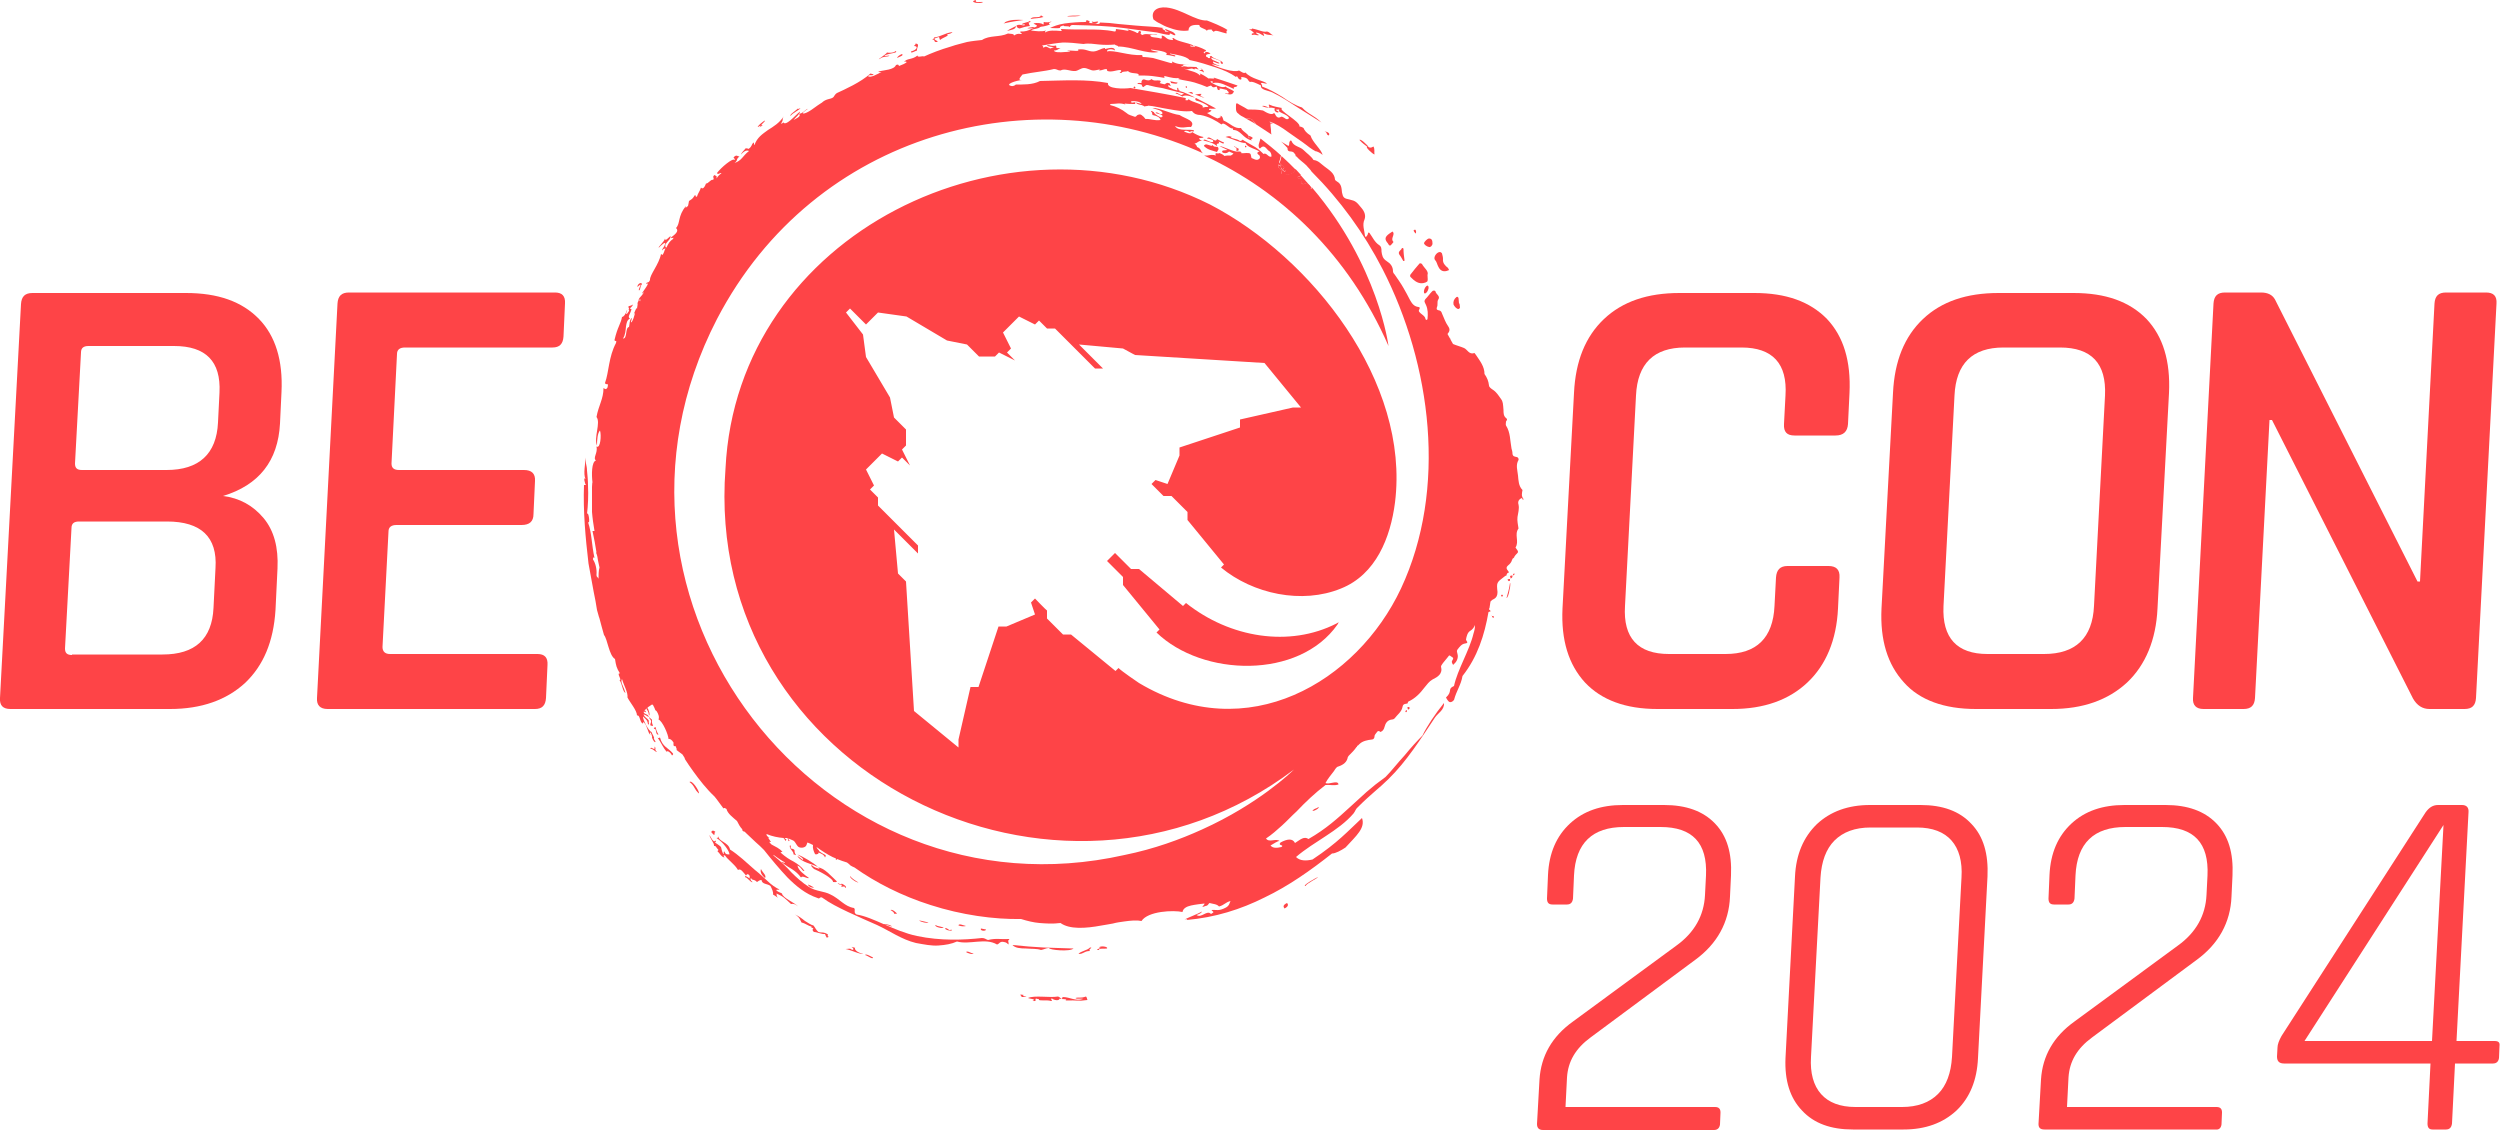 <?xml version="1.0" encoding="utf-8"?>
<!-- Generator: Adobe Illustrator 28.1.0, SVG Export Plug-In . SVG Version: 6.00 Build 0)  -->
<!DOCTYPE svg PUBLIC "-//W3C//DTD SVG 1.1//EN" "http://www.w3.org/Graphics/SVG/1.1/DTD/svg11.dtd">
<svg version="1.1" id="Calque_1" xmlns:x="http://ns.adobe.com/Extensibility/1.0/" xmlns:i="http://ns.adobe.com/AdobeIllustrator/10.0/" xmlns:graph="http://ns.adobe.com/Graphs/1.0/"
	 xmlns="http://www.w3.org/2000/svg" xmlns:xlink="http://www.w3.org/1999/xlink" x="0px" y="0px" viewBox="0 0 500 226"
	 style="enable-background:new 0 0 500 226;" xml:space="preserve">
<style type="text/css">
	.st0{fill:#FE4447;}
</style>
<g>
	<path class="st0" d="M49,136.6c3.7-3.5,5.7-8.3,6.1-14.6l0.4-8.3c0.2-4.2-0.7-7.6-2.8-10.1c-2.1-2.5-4.8-4-8.1-4.4
		c7.2-2.2,11-7,11.4-14.5l0.3-6.3c0.3-6.3-1.2-11.2-4.5-14.6c-3.4-3.5-8.2-5.2-14.6-5.2H6.5c-1.5,0-2.2,0.7-2.3,2.2L0,139.6
		c-0.1,1.5,0.6,2.2,2.1,2.2H34C40.3,141.8,45.3,140,49,136.6z M16.2,70.5c0-0.9,0.5-1.3,1.5-1.3h17.1c6.4,0,9.4,3.1,9.1,9.3l-0.3,6
		c-0.3,6.3-3.8,9.5-10.3,9.5H16.4c-1,0-1.4-0.4-1.4-1.3L16.2,70.5z M14.4,131c-1,0-1.4-0.4-1.4-1.3l1.3-24.1c0-0.9,0.5-1.3,1.5-1.3
		h17.6c6.8,0,10.1,3.1,9.7,9.3l-0.4,8c-0.3,6.2-3.7,9.3-10.2,9.3H14.4z"/>
	<path class="st0" d="M65.5,141.8h41.5c1.4,0,2.1-0.7,2.2-2.2l0.3-6.6c0.1-1.5-0.6-2.2-2-2.2H78c-1,0-1.5-0.5-1.5-1.4l1.2-23.1
		c0-0.9,0.6-1.3,1.6-1.3h25c1.6,0,2.4-0.7,2.4-2.2l0.3-6.6c0.1-1.5-0.7-2.2-2.2-2.2h-25c-1,0-1.5-0.4-1.5-1.3l1.1-21.9
		c0-0.9,0.6-1.3,1.6-1.3h29.5c1.4,0,2.1-0.7,2.2-2.2l0.3-6.6c0.1-1.5-0.6-2.2-2-2.2H69.8c-1.5,0-2.2,0.7-2.3,2.2l-4.1,78.9
		C63.3,141,64,141.8,65.5,141.8z"/>
	<path class="st0" d="M331.5,141.8h15c6.3,0,11.3-1.8,15-5.3c3.7-3.5,5.8-8.5,6.1-14.8l0.3-6.2c0.1-1.6-0.7-2.3-2.2-2.3h-8.2
		c-1.5,0-2.2,0.8-2.3,2.3l-0.3,5.7c-0.3,6.4-3.6,9.6-9.8,9.6h-11.3c-6.2,0-9.2-3.2-8.8-9.6l2.2-42.1c0.3-6.4,3.6-9.6,9.8-9.6h11.3
		c6.2,0,9.2,3.2,8.8,9.6l-0.3,5.7c-0.1,1.6,0.6,2.3,2.1,2.3h8.2c1.6,0,2.4-0.8,2.5-2.3l0.3-6.2c0.3-6.4-1.2-11.3-4.5-14.8
		c-3.4-3.5-8.2-5.2-14.5-5.2h-15c-6.4,0-11.4,1.7-15.1,5.2c-3.7,3.5-5.7,8.4-6,14.8l-2.3,43.1c-0.3,6.3,1.2,11.2,4.5,14.8
		C320.3,140,325.1,141.8,331.5,141.8z"/>
	<path class="st0" d="M395.2,141.8h15c6.4,0,11.4-1.8,15.2-5.3c3.7-3.5,5.8-8.5,6.1-14.8l2.3-43.1c0.3-6.4-1.2-11.3-4.5-14.8
		c-3.4-3.5-8.2-5.2-14.6-5.2h-15c-6.4,0-11.4,1.7-15.1,5.2c-3.7,3.5-5.7,8.4-6,14.8l-2.3,43.1c-0.3,6.3,1.2,11.2,4.5,14.8
		C383.9,140,388.8,141.8,395.2,141.8z M388.7,121.2l2.2-42.1c0.3-6.4,3.6-9.6,9.8-9.6h11.3c6.3,0,9.3,3.2,9,9.6l-2.2,42.1
		c-0.3,6.4-3.7,9.6-10,9.6h-11.3C391.4,130.8,388.4,127.6,388.7,121.2z"/>
	<path class="st0" d="M440.7,141.8h8c1.5,0,2.2-0.7,2.3-2.2l2.9-55.6h0.5l28.2,55.7c0.8,1.4,1.9,2.1,3.3,2.1h7
		c1.5,0,2.2-0.7,2.3-2.2l4.1-78.9c0.1-1.5-0.6-2.2-2.1-2.2h-8c-1.5,0-2.2,0.7-2.3,2.2l-2.9,55.6h-0.5L455,59.9
		c-0.5-0.9-1.4-1.4-2.8-1.4H445c-1.5,0-2.2,0.7-2.3,2.2l-4.1,78.9C438.5,141,439.2,141.8,440.7,141.8z"/>
	<g>
		<path class="st0" d="M308.6,226h34.2c0.7,0,1.1-0.4,1.2-1.1l0.1-2.4c0-0.7-0.3-1.1-1.1-1.1h-29.9l0.3-5.9c0.2-3.2,1.7-5.8,4.7-8
			L339,192c4.4-3.2,6.8-7.5,7-12.7l0.2-4.2c0.2-4.5-0.8-7.9-3.2-10.4c-2.4-2.5-5.8-3.7-10.2-3.7h-8.2c-4.4,0-7.9,1.2-10.6,3.7
			c-2.7,2.5-4.2,5.9-4.4,10.3l-0.2,4.7c0,0.8,0.3,1.2,1.1,1.2h2.9c0.7,0,1.1-0.4,1.2-1.2l0.2-4.6c0.3-6.5,3.7-9.7,10-9.7h7.3
			c6.4,0,9.4,3.2,9.1,9.7l-0.2,3.9c-0.2,4.1-2.1,7.5-5.7,10.1l-20.7,15.2c-4.2,3-6.4,6.9-6.7,11.6l-0.5,8.9
			C307.4,225.6,307.8,226,308.6,226z"/>
		<path class="st0" d="M359,175.3l-1.9,36.3c-0.2,4.5,0.9,8,3.3,10.5c2.4,2.6,5.8,3.8,10.2,3.8h10.1c4.4,0,7.9-1.3,10.6-3.8
			c2.7-2.6,4.1-6.1,4.3-10.5l1.9-36.3c0.2-4.5-0.8-8-3.2-10.5c-2.4-2.6-5.8-3.8-10.2-3.8H374c-4.4,0-7.9,1.3-10.6,3.8
			C360.7,167.4,359.2,170.9,359,175.3z M366.9,168.1c1.7-1.7,4.1-2.6,7.2-2.6h9.3c3.1,0,5.4,0.9,6.9,2.6c1.5,1.7,2.2,4.2,2,7.4
			l-1.9,35.9c-0.2,3.2-1.1,5.7-2.8,7.4c-1.7,1.7-4.1,2.6-7.2,2.6h-9.3c-3.1,0-5.4-0.9-6.9-2.6c-1.5-1.7-2.2-4.2-2-7.4l1.9-35.9
			C364.3,172.3,365.2,169.8,366.9,168.1z"/>
		<path class="st0" d="M444.3,224.9l0.1-2.4c0-0.7-0.3-1.1-1.1-1.1h-29.9l0.3-5.9c0.2-3.2,1.7-5.8,4.7-8l20.9-15.5
			c4.4-3.2,6.8-7.5,7-12.7l0.2-4.2c0.2-4.5-0.8-7.9-3.2-10.4c-2.4-2.5-5.8-3.7-10.2-3.7h-8.2c-4.4,0-7.9,1.2-10.6,3.7
			c-2.7,2.5-4.2,5.9-4.4,10.3l-0.2,4.7c0,0.8,0.3,1.2,1.1,1.2h2.9c0.7,0,1.1-0.4,1.2-1.2l0.2-4.6c0.3-6.5,3.7-9.7,10-9.7h7.3
			c6.4,0,9.4,3.2,9.1,9.7l-0.2,3.9c-0.2,4.1-2.1,7.5-5.7,10.1l-20.7,15.2c-4.2,3-6.4,6.9-6.7,11.6l-0.5,8.9c0,0.7,0.3,1.1,1.2,1.1
			h34.2C443.8,226,444.2,225.6,444.3,224.9z"/>
		<path class="st0" d="M498.9,208.2h-7.6l2.4-45.7c0.1-1-0.4-1.5-1.3-1.5h-4.8c-1,0-1.8,0.5-2.5,1.5l-28.8,44.7
			c-0.5,0.9-0.8,1.7-0.8,2.3l-0.1,1.8c0,0.9,0.4,1.4,1.4,1.4h29.3l-0.6,12c0,0.8,0.3,1.2,1,1.2h2.7c0.7,0,1.1-0.4,1.2-1.2l0.6-12
			h7.6c0.7,0,1.1-0.4,1.2-1.1l0.1-2.4C500,208.5,499.7,208.2,498.9,208.2z M486.4,208.2h-25.5l27.8-43.2L486.4,208.2z"/>
	</g>
	<g>
		<path class="st0" d="M236.5,18.4c-0.3-0.1-0.5-0.2-0.8-0.4c0,0.1,0,0.1-0.1,0.2C236,18.3,236.3,18.3,236.5,18.4z"/>
		<path class="st0" d="M256.8,33.4c0.2,0.2-0.7,0.7,0.3,0.7c0,0.6-1.1-0.3-0.9-0.8c-0.2-0.1-0.3-0.2-0.5-0.3
			c-0.1,0.3-0.1,0.5,0.1,0.7c0.2,0.1,0.3,0.2,0.3,0.3c0.1,0.1,0.1,0.1,0.2,0.2c0,0-0.1,0-0.1-0.1c0.1,0.3,0.1,0.5,0,0.8
			c0.3-0.1,0.7-0.1,1.2,0.1c0.9-0.1,1.4-0.4,1.7-1.1c-0.9-0.9-1.8-1.8-2.8-2.7c-0.1,0.5-0.2,1-0.4,1.4
			C256.2,32.9,256.5,33.3,256.8,33.4z"/>
		<path class="st0" d="M250.5,24c-0.2-0.2-0.5-0.3-0.8-0.3c-0.2,0-0.4,0-0.5,0c0.6,0.4,1.3,0.7,1.9,1.1c0,0,0.1,0,0.1,0
			C250.9,24.5,250.7,24.3,250.5,24z"/>
		<path class="st0" d="M259.6,35.3c-0.3,0.1-0.2,0.2,0,0.4c0.2,0.2,0.9-0.2,0.7,0.4c-0.1,0.4-0.2,0.7,0.4,0.7c0.6-0.1,1,0,1.3,0.7
			c0.1,0.3-0.1,0.4,0.2,0.2c0.1-0.1,0.1-0.1,0.1-0.2c-0.7-0.8-1.4-1.6-2.2-2.5C260.1,35.2,260,35.3,259.6,35.3z"/>
		<path class="st0" d="M285.1,56.5c0.2-0.1,0.4-0.2,0.4-0.3c0.1-0.3,0-0.6,0-1.2c0.3-0.8-0.7-1.4-1.1-2.2c-0.1-0.1-0.4-0.2-0.5-0.1
			c-0.6,0.7-1.2,1.4-1.8,2.2c-0.1,0.1-0.1,0.4,0,0.5C282.9,56.2,283.8,57,285.1,56.5z"/>
		<path class="st0" d="M287.7,53.4c0.3,0.6,0.8,1,1.6,0.8c0.2-0.1,0.4-0.1,0.5-0.2c0,0-0.1-0.3-0.2-0.4c-0.6-0.5-1.1-1-1-1.8
			c0-0.4-0.1-0.7-0.2-1.1c0-0.1-0.3-0.3-0.4-0.3c-0.7,0-1.4,1.1-1,1.6C287.4,52.4,287.4,52.9,287.7,53.4z"/>
		<path class="st0" d="M278.2,49c0.2-0.2,0.5-0.6,0.5-0.6c-0.6-0.6,0.1-1.2,0-1.8c0-0.1-0.1-0.1-0.2-0.3c-0.2,0.1-0.4,0.3-0.6,0.4
			c-1,0.7-1,1.2-0.3,2C277.7,48.9,277.9,49.3,278.2,49z"/>
		<path class="st0" d="M291.7,61.8c0.1,0,0.3-0.2,0.3-0.3c0-0.3-0.1-0.6-0.1-0.8c0,0,0,0-0.1,0c0-0.4-0.1-0.8-0.1-1.1
			c-0.1-0.2-0.2-0.3-0.4-0.2c-0.5,0.4-0.7,0.9-0.6,1.5C290.9,61.3,291.3,61.8,291.7,61.8z"/>
		<path class="st0" d="M240.8,29.1c0,0,0,0.2,0.1,0.2c0.7,0.7,1.6,0.8,2.5,1.1c0.1-0.3,0.3-0.4,0.3-0.6c0-0.2-0.1-0.4-0.2-0.4
			c-0.2,0-0.5-0.1-0.7-0.1c-0.1-0.1-0.2-0.2-0.4-0.3c-0.1,0.1,0,0.2,0,0.2c-0.3-0.1-0.7-0.2-1-0.3C241.1,28.8,240.9,29,240.8,29.1z"
			/>
		<path class="st0" d="M285.8,49.4c0.3,0.1,0.7-0.3,0.7-0.7c0-0.7-0.2-1-0.7-1c-0.3,0-0.9,0.6-1,0.9
			C284.8,48.9,285.3,49.3,285.8,49.4z"/>
		<path class="st0" d="M280.6,52.1c0,0.1,0.1,0.1,0.2,0.1c0.1-0.1,0.2-0.2,0.1-0.2c-0.1-0.7-0.2-1.4-0.2-2.2c0-0.1-0.1-0.2-0.2-0.2
			c-0.1,0-0.2,0.1-0.2,0.2c-0.7,0.7-0.7,0.8-0.1,1.6C280.3,51.6,280.5,51.9,280.6,52.1z"/>
		<path class="st0" d="M285.5,57.1c-0.4,0.1-0.8,0.9-0.7,1.4c0,0.1,0.1,0.2,0.2,0.2c0.4-0.1,0.8-0.9,0.7-1.3
			C285.7,57.2,285.6,57.2,285.5,57.1z"/>
		<path class="st0" d="M283.2,46.6c0-0.2,0.1-0.5-0.2-0.7c-0.1,0.1-0.3,0.2-0.3,0.2c0.1,0.2,0.2,0.4,0.4,0.6
			C283.1,46.7,283.2,46.6,283.2,46.6z"/>
		<path class="st0" d="M233.6,16.6c-0.1,0-0.1-0.1-0.2,0c-0.2,0-0.3,0.2-0.5,0.3c0.2,0.1,0.3,0.2,0.5,0.2c0,0,0.1,0,0.1-0.1
			c0.3,0.1,0.7,0.2,0.7,0.1c-0.2-0.1-0.2-0.2-0.2-0.3C233.9,16.6,233.7,16.6,233.6,16.6z"/>
		<path class="st0" d="M281.3,142.4c0.1-0.1,0.1-0.2,0.1-0.4c-0.1,0.1-0.3,0.1-0.3,0.2C281,142.4,281.2,142.5,281.3,142.4z"/>
		<path class="st0" d="M281.5,142C281.5,142,281.5,142,281.5,142C281.5,142,281.5,142,281.5,142C281.5,141.9,281.5,142,281.5,142
			C281.5,142,281.5,142,281.5,142z"/>
		<path class="st0" d="M281.9,141.5c0-0.1-0.2-0.1-0.4-0.1c0,0.2,0,0.3,0.1,0.5C281.7,141.9,282,141.8,281.9,141.5z"/>
		<path class="st0" d="M281.5,141.4C281.5,141.4,281.5,141.4,281.5,141.4C281.5,141.4,281.5,141.4,281.5,141.4
			C281.4,141.4,281.4,141.4,281.5,141.4C281.4,141.4,281.5,141.4,281.5,141.4z"/>
		<path class="st0" d="M298.8,123.5c0,0,0-0.2,0-0.2c-0.1,0-0.2-0.1-0.4-0.1C298.4,123.4,298.5,123.6,298.8,123.5z"/>
		<path class="st0" d="M298.4,123.2C298.4,123.2,298.4,123.2,298.4,123.2c-0.1-0.1-0.1-0.1-0.1-0.1
			C298.3,123.2,298.3,123.2,298.4,123.2C298.3,123.2,298.4,123.2,298.4,123.2z"/>
		<path class="st0" d="M300.4,118.9c-0.1,0.1-0.1,0.1-0.2,0.2c0.1,0.3,0.3,0.3,0.4,0C300.6,119.1,300.5,119,300.4,118.9z"/>
		<path class="st0" d="M301.9,116.2c0.1,0,0.1-0.2,0.1-0.4c-0.2,0-0.3,0-0.5,0.1C301.6,116,301.6,116.3,301.9,116.2z"/>
		<path class="st0" d="M302.5,115.2C302.6,115.2,302.6,115.2,302.5,115.2c0.1,0,0.1-0.1,0.1-0.1
			C302.6,115.1,302.6,115.1,302.5,115.2C302.5,115.1,302.5,115.1,302.5,115.2z"/>
		<path class="st0" d="M302.1,115.7c0.3-0.1,0.4-0.2,0.4-0.6c-0.2,0-0.3,0-0.5,0.1C302.1,115.4,302.1,115.6,302.1,115.7z"/>
		<path class="st0" d="M302.6,115.1c0.1-0.1,0.2-0.1,0.3-0.2c0,0,0-0.2,0-0.2C302.6,114.7,302.6,114.9,302.6,115.1z"/>
		<path class="st0" d="M249.3,29.3c-0.1-0.2-0.2-0.2-0.3-0.1c0,0,0,0.1,0,0.2c0.1,0,0.1,0.1,0.2,0.1
			C249.2,29.4,249.3,29.3,249.3,29.3z"/>
		<path class="st0" d="M237.1,17.4c0.1,0.1,0.1,0.1,0.2,0.2c0.1-0.1,0.1-0.1,0.1-0.2c0-0.1-0.1-0.1-0.2-0.2
			C237.2,17.3,237.1,17.4,237.1,17.4z"/>
		<path class="st0" d="M226.7,17.5c0,0,0.1,0.2,0.2,0.2c0.3-0.1,0.2-0.3,0-0.4C226.8,17.3,226.7,17.5,226.7,17.5z"/>
		<path class="st0" d="M152.2,173.8c-0.2,0.5,0,1.1,0.8,1.8C153.4,175.1,152.4,174.4,152.2,173.8z"/>
		<path class="st0" d="M219.8,189.5c1.1,0-1.3,0.5,0,0.5c-0.1-0.4,1.1-0.2,1.6-0.3C221.7,189.3,220,189.1,219.8,189.5z"/>
		<path class="st0" d="M256.9,181.7c0.8-0.4,0.8-0.8,0.5-1.1C256.6,181,256.6,181.3,256.9,181.7z"/>
		<path class="st0" d="M208.2,190c0.6-0.1,1-0.4,1.6-0.4c0,0.4,4.2,0.8,4.9,0.1c-2.1-0.1-4.1-0.1-6-0.2c-1-0.1-2-0.1-3-0.2
			c-1-0.1-2.1-0.2-3.2-0.3c0.5,0.6,1.6,0.7,2.7,0.7C206.3,189.8,207.4,189.7,208.2,190z"/>
		<path class="st0" d="M215.7,190.8c1.1,0,1.1-0.6,2.3-0.6c-0.5-0.4,0.8-0.7,0-0.7C217.5,190.1,216.1,190.2,215.7,190.8z"/>
		<path class="st0" d="M302,116.6c-0.2,1.4-0.5,2.2-0.7,3c0.2,0,0.5-0.8,0.6-1.6C302.1,117.3,302.1,116.5,302,116.6z"/>
		<path class="st0" d="M263.7,161.4c-0.5,0.4-0.7,0.2-1.2,0.7C262.6,162.4,264,161.6,263.7,161.4z"/>
		<path class="st0" d="M204.8,199l-0.7-0.1c-0.1,0.2,0.3,0.3,0.2,0.5c0.5,0,0.8,0,1-0.1C204.5,199.2,204.4,199.2,204.8,199z"/>
		<path class="st0" d="M197.2,185.9l-1-0.2C195.9,186.2,197.2,186.3,197.2,185.9z"/>
		<path class="st0" d="M193.2,190.4c0.2,0.2,1.4,0.6,1.5,0.3C194.2,190.7,193.6,190.1,193.2,190.4z"/>
		<path class="st0" d="M191.7,185.1c0.6,0.2,1.2,0.2,1.5,0.1C192.7,185.1,191.7,184.6,191.7,185.1z"/>
		<path class="st0" d="M189.1,185.6c-0.2,0.2,0.2,0.4,0.7,0.5c0.4,0.1,0.8,0,0.4-0.2C189.9,186.3,189.7,185.7,189.1,185.6z"/>
		<path class="st0" d="M188.7,185.5c-0.9-0.3-1.1-0.2-1.6-0.5C186.8,185.4,188.7,185.8,188.7,185.5z"/>
		<path class="st0" d="M178.9,182.8c0.1-0.1,0.4,0,0.5-0.1c-0.2-0.2-0.9-0.9-1.3-0.7C178.5,182.3,178.7,182.3,178.9,182.8z"/>
		<path class="st0" d="M173,191c0.5,0.1,1.6,1,1.6,0.5C174,191.2,173.2,190.7,173,191z"/>
		<path class="st0" d="M171.7,176.5c-0.7-0.4-1.3-0.8-1.7-1.3C169.9,175.6,171.2,176.5,171.7,176.5z"/>
		<path class="st0" d="M162.8,177.5c-0.5-0.3-0.9-0.5-1.2-0.6C161.7,177.4,162.5,177.6,162.8,177.5z"/>
		<path class="st0" d="M159.5,170.9c0.5,0.4,1.3,0.8,1.1,1.1c-0.4-0.2-1-0.9-1.1-0.7c0.9,1.2,2.7,1.4,4.1,2.1
			C162.8,172.6,160.4,171.2,159.5,170.9z"/>
		<path class="st0" d="M143.1,166.4c-0.5-0.5-0.9-0.2-0.8,0.1l0.5,0.5C143.1,166.8,142.7,166.5,143.1,166.4z"/>
		<path class="st0" d="M137.9,156.4c1.1,0.8,0.9,1.5,1.9,2.3C139.9,158.2,138.4,155.9,137.9,156.4z"/>
		<path class="st0" d="M132,147.5c-0.2,0.1-0.3,0.2-0.5,0c0.8,1.1,1.1,2.1,1.9,2.9c-0.1-0.4,0.7,0,1,0.7c0.1-0.1,0.3-0.2,0.2-0.4
			C133.6,149.5,132.5,149.4,132,147.5z"/>
		<path class="st0" d="M131.1,148.3l-0.6-1C130.1,147.2,131,148.9,131.1,148.3z"/>
		<path class="st0" d="M131.1,145.4c-0.1,0.1-0.4,0.1-0.3,0.4c0.6-0.3,0.2,1.3,0.9,1.1C131.4,146.4,131.3,146.2,131.1,145.4z"/>
		<path class="st0" d="M128.1,56.9c0.1,0.2-0.5,1-0.3,1.2c0.4-0.3,0.1-0.6,0.6-1.3c-0.2-0.5-1,0.1-0.9,0.6
			C127.7,57.2,127.9,57,128.1,56.9z"/>
		<path class="st0" d="M160.1,21.6c-0.2,0.1-0.5,0.3-0.5,0.1c-0.8,0.7-1.7,1.2-1.5,1.5C158.6,22.5,159.8,22.1,160.1,21.6z"/>
		<path class="st0" d="M180.4,10.8c-0.5,0.2-0.9,0.5-1,0.8C180,11.3,180.8,11.1,180.4,10.8z"/>
		<path class="st0" d="M200.7,4.7c1.7-0.4,2.6-0.5,4-0.7c-1.2-0.1-2.8-0.1-3.8,0.5C201.3,4.4,200.8,4.6,200.7,4.7z"/>
		<path class="st0" d="M203.2,5.2c-0.5,0.3-1.3,0.6-1.8,1C202.5,5.9,203.1,5.9,203.2,5.2z"/>
		<path class="st0" d="M204.3,4.9c0.3,0,0.7-0.1,0.7,0.1c-0.4,0.3-1-0.3-1.7,0.1c0,0.3,0.2,0.5,0.6,0.6c0.6-0.2,1.2-0.4,2.1-0.5
			c-0.3-0.4-0.1-0.3-0.3-0.7c0.4,0,0.6-0.2,0.2-0.3C205.7,4.5,204.6,4.5,204.3,4.9z"/>
		<path class="st0" d="M207.8,3.4c-0.6,0.1-1.4-0.1-1.7,0.4c1.1-0.2,1.6-0.1,2.6-0.4C207.5,2.7,208.7,3.1,207.8,3.4z"/>
		<path class="st0" d="M216.2,3.1c-0.8,0-2.9,0-2.7,0.2C214.6,3.3,215.6,3.3,216.2,3.1z"/>
		<path class="st0" d="M219.6,4.3c-0.6,0-0.7,0.2-1.2,0C218.1,4.7,219.8,4.8,219.6,4.3z"/>
		<path class="st0" d="M220.7,6.4c0.2,0.1,1.6,0.4,1.4-0.1C221.3,6.4,221.1,6.2,220.7,6.4z"/>
		<path class="st0" d="M235.5,16.5c-0.7,0-1.1-0.3-1.5-0.2c0.2,0.1,0.2,0.2,0.2,0.3C234.8,16.7,235.5,16.9,235.5,16.5z"/>
		<path class="st0" d="M239.7,13.8c-0.2-0.1-0.3-0.2-0.4-0.4c-1,0-1.3-0.1-2.1,0c1,0.3,1.1,0.2,1.7,0.5
			C238.8,13.4,239.8,14.1,239.7,13.8z"/>
		<path class="st0" d="M244.8,28.5c-0.6-0.2-1-0.5-1.4-0.7c-0.3,1-1.5-0.9-2-0.1c0.5,0.1,1.5,0.2,1.2,0.7c-0.7,0.2-1.8-0.9-1.9-0.3
			c1.2,0.3,2,0.5,2.8,1.2c-0.6-0.9,0.7-0.3,0.2-1C244.1,28.4,244.8,29,244.8,28.5z"/>
		<path class="st0" d="M265.7,27.1c0.5-0.4-0.3-0.8-0.8-0.8C265.6,26.5,265.1,26.8,265.7,27.1z"/>
		<path class="st0" d="M273.5,29.4c-0.6-0.1,1,1.4,1.4,1.5c-0.1-0.5,0.1-1-0.2-1.6c-0.3,0.1-0.5,0.4-1,0.1c-0.1-0.3-1.7-1.8-1.8-1.4
			C272.4,28.6,272.9,28.9,273.5,29.4z"/>
		<path class="st0" d="M304.7,99.8c-0.5-0.6-0.3-1.2-0.2-1.8c-0.8-0.8-0.8-1.9-0.9-2.9c-0.1-1-0.5-2.1,0.1-3.1
			c0.1-0.2-0.1-0.6-0.4-0.6c-0.4-0.1-0.7-0.1-0.8-0.6c0-0.4-0.1-0.8-0.2-1.1c-0.3-1.6-0.2-3.2-1.1-4.6c-0.1-0.2,0-0.5,0-0.8
			c0.1-0.2,0.4-0.4,0-0.7c-0.5-0.4-0.5-1-0.5-1.6c-0.1-1.2-0.1-1.7-0.5-2.2c-0.5-0.7-0.9-1.4-1.7-1.9c-0.3-0.2-0.7-0.5-0.7-0.8
			c-0.1-0.9-0.4-1.6-0.9-2.3c0-1.5-0.9-2.6-1.7-3.8c-0.1-0.1-0.3-0.4-0.3-0.4c-1.1,0.4-1.4-0.7-2.1-1c-0.7-0.3-1.5-0.5-2.2-0.8
			c-0.2-0.3-0.3-0.6-0.5-0.9c0-0.1,0-0.2-0.1-0.2c-0.2-0.3-0.3-0.6-0.5-0.9c0.4-0.5,0.6-0.9,0.1-1.6c-0.5-0.7-0.8-1.6-1.2-2.5
			c-0.1-0.3-0.2-0.5-0.5-0.6c-0.4-0.1-0.7-0.1-0.5-0.7c0.2-0.4,0-1,0.2-1.4c0.6-0.8-0.4-1.1-0.5-1.7c-0.1-0.3-0.6-0.2-0.7,0
			c-0.5,0.5-0.8,1-1.3,1.5c-0.4,0.5-0.1,0.7,0.1,1.2c0.4,0.9,0.4,1.8,0.3,2.8c0,0.1-0.1,0.1-0.2,0.2c-0.1-0.1-0.2-0.1-0.2-0.2
			c-0.1-0.7-0.9-0.9-1.3-1.5c-0.2-0.3,0.5-0.8-0.1-0.9c-0.9-0.1-1.3-0.7-1.7-1.4c-0.4-0.8-0.9-1.7-1.3-2.4c-0.5-0.9-1.1-1.7-1.7-2.6
			c-0.2-0.2-0.4-0.5-0.4-0.7c0-1-0.5-1.6-1.3-2.1c-0.8-0.5-0.9-1.2-1-1.9c0-0.5,0-1-0.5-1.3c-0.9-0.6-1.3-1.6-1.9-2.4
			c-0.3-0.3-0.3,0.2-0.4,0.4c-0.1,0.1-0.2,0.3-0.3,0.4c-0.1-0.1-0.2-0.1-0.2-0.2c-0.1-1.1-0.6-2.2-0.1-3.3c0.3-0.8,0-1.6-0.6-2.3
			c-1-1.2-1.1-1.4-2.4-1.7c-1.1-0.2-1.3-0.4-1.5-1.4c-0.1-0.9-0.1-1.7-1-2.2c-0.2-0.1-0.4-0.3-0.4-0.4c-0.1-1.3-1.2-1.9-2.1-2.6
			c-0.7-0.5-1.2-1.2-2.2-1.3c-0.5-0.8-1.3-1.3-2-2c-0.7-0.7-2-0.7-2.4-1.8c-0.1-0.2-0.3-0.1-0.4,0.2c-0.1,0.2,0,0.4-0.1,0.6
			c0,0.1-0.1,0.1-0.1,0.2c-0.5-0.3-1-0.6-1.5-0.9c0.4,0.3,0.9,0.9,1.3,1.3c0,0,0,0.1,0,0.1c0,0.5,0.3,0.6,0.7,0.6
			c0.3,0,0.6,0.2,0.7,0.4c0.1,0.1,0.2,0.3,0.3,0.4c0,0-0.1,0-0.2,0c0.1,0.1,0.2,0.2,0.3,0.2c0.6,0.7,1.4,1.2,2,1.8
			c0.3,0.4,0.8,0.8,1,1.2c5.7,5.7,10.5,12.3,14.2,19.5c9.8,19.1,13,44,3.7,63.9c-8.8,18.7-30.8,31.8-52.4,18.9
			c-0.3-0.2-3.4-2.3-4.1-3l-0.6,0.6l-8.9-7.3h-1.6l-3.2-3.2v-1.6c-0.2-0.1-2.4-2.4-2.4-2.4l-0.8,0.8l0.8,2.4l-5.7,2.4l-1.6,0
			l-4,12.1h-1.6l-2.4,10.5l0,1.6l-8.9-7.3l-1.6-25.9l-1.6-1.6l-0.8-8.8l4.8,4.8l0-1.6l-8-8l0-1.6l-1.6-1.6l0.8-0.8l-1.6-3.2l3.2-3.2
			l3.2,1.6l0.8-0.8l1.6,1.6l-1.6-3.2l0.8-0.8l0-3.2l-2.4-2.4l-0.8-4l-4.8-8.1l-0.6-4.5l-3.4-4.4l0.8-0.8l3.2,3.2l0.8-0.8l1.6-1.6
			l5.7,0.8l8.1,4.8l4,0.8l2.4,2.4l3.2,0l0.8-0.8l3.2,1.6l-1.6-1.6l0.8-0.8l-1.6-3.2l3.2-3.2l3.2,1.6l0.8-0.8l1.6,1.6l1.6,0l8,8
			l1.6,0l-4.8-4.8l8.8,0.8L227,71l25.9,1.6l7.3,8.9h-1.6L248,83.9v1.6l-12.1,4l0,1.6l-2.4,5.7l-2.4-0.8l-0.8,0.8
			c0,0,2.3,2.3,2.4,2.4l1.6,0l3.2,3.2v1.6l7.3,8.9l-0.6,0.6c6.4,5.3,16.2,7.4,24,4.2c7-2.8,9.9-10.2,10.8-17.2
			c3-24.1-16.6-49-37-59.6c-40.7-20.4-94.6,5.7-96.9,52.8c-4.6,60.7,66.5,95.9,113.7,60.2c-0.5,0.5-7.1,6.9-18.4,12
			c-4.4,2-9.6,3.9-15.5,5.1c-60.5,13.6-110.7-50.7-81.5-107.2c19.6-37.6,63.4-48.6,97.3-33.1c-0.2-0.1-0.4-0.3-0.5-0.6
			c-0.2-0.4-0.5-0.6-0.8-0.7c0-0.2-0.2-0.5-0.5-0.7c0.6,0,0.8-0.7,1.6-0.5c-0.3-0.1-0.6-0.3-0.7-0.5c0.2-0.2,0.8,0,0.9-0.3
			c-0.7-0.1-1.5-0.5-2.3-1c-0.2,0.6-1.3,0-1.6-0.1c0.3-0.3,0.9-0.1,1.3,0.2c-0.2-0.6,0.8,0.1,0.7-0.4c-0.7-0.4-3.1,0.3-3.8-0.9
			c1.6,0.6,2.1,0.1,3.2,0.2c0.5-0.6,0.2-1-0.2-1.3l0,0c0,0,0,0,0,0c-0.6-0.4-1.5-0.7-2.1-1.1c-1.7-0.2-4.1-1.5-5.4-1.4
			c0.6,0.3,2,0.4,2,1.1c-0.5,0.5-1.1-0.6-1.4-0.1c0.8,0.3,1.2,0.2,1.5,0.7c-0.3-0.1-0.2,0.2-0.4,0.2c-0.7-0.3-1.6-0.9-1.4-1.2
			c0,0.4-0.5-0.4-0.6,0c0.3,0.2,0.2,0.4,0.3,0.7c1,0.2,1.5,0.5,1.6,1c-1.2,0.2-2.1-0.3-3-0.2c-0.2-0.3-0.5-0.6-0.8-0.8
			c-0.3-0.2-0.5-0.1-0.8,0c-0.2,0.1-0.3,0.5-0.7,0.3c-0.5-0.2-1.1-0.3-1.5-0.7c-1-0.8-2.1-1.3-3.3-1.6c0,0,0,0,0,0
			c0-0.1,0.1-0.1,0.1-0.2c1.1,0,1.8-0.3,3,0.1c-0.1-0.1-0.1-0.1-0.2-0.2c0.7,0.1,1.4,0.1,2.1,0.1c0.4-0.8-0.8,0.1-0.8-0.5
			c0.4-0.2,2,0,2.1,0.5c-0.4-0.1-0.7-0.2-1.1-0.3c0.1,0.3,0.6,0.4,1,0.5c0,0,0,0,0,0c0,0,0,0,0.1,0c0.3,0.1,0.5,0.2,0.6,0.3
			c0.1-0.1,1.1-0.1,0.6-0.2c0,0-0.1,0-0.1,0c1.5,0.1,2.8,0.5,4.2,0.7c1.7,0.3,3.3,0.6,4.8,0.4c0.4,0.6,1,0.8,1.7,0.8
			c1.7,0.3,3.2,1.2,4.2,1.9c0.5-0.7,1.5,0.9,2.3,0.8c0,0.2,0.1,0.3-0.1,0.3c1.7-0.1,2,1.7,3.9,2.1c-0.7-0.4,1-0.3-0.5-0.9
			c-0.4,0.1,0.3,0.6-0.2,0.4c0.4-0.7-1.2-1.2-1.5-2c-1.3,0.2-2.1-0.9-3.5-1.5c-0.1-0.3-0.2-1.1-0.8-0.9c0.8,0.2-0.3,0.4-0.4,0.5
			c-0.8-0.3-1.4-0.7-2.1-1.1c0.4-0.1,0.8-0.3,0.9-0.5c-0.2-0.1-0.3-0.1-0.5-0.1c0-0.1,0-0.2,0.2-0.4c-0.9-0.4-1-0.1-1.5-0.1
			c0.5-0.7-2.2-1-2.8-1.7c0,0.3-0.3,0.3-0.7,0.2c0.1-0.1,0.3-0.1,0.1-0.4c-3.9-0.8-7.5-1.4-11-2c-1.3,0.2-4.8,0.2-4.5-1
			c-4.3-0.8-8.8-0.5-13.6-0.4c-1.5,0.8-3.5,0.7-4.9,0.7c0.2,0-0.4,0.4-0.8,0.3c-1.5-0.3,0.9-1.1,2.1-1.2c-1.1,0.1-0.1-0.8,0.1-1.1
			c2.3-0.5,4.3-0.6,6.3-1.1c0.6,0,0.7,0.3,1.3,0.3c0.9-0.5,1.9,0.2,3,0.1c0.6-0.1,1.1-0.6,1.7-0.6c0.7,0,1.3,0.5,1.9,0.5
			c0.4,0,1-0.2,1.3-0.2c0,0-0.2,0.2-0.2,0.2c0.6,0,1-0.3,1.5-0.3c0.1,0,0.1,0.4,0.2,0.4c0.8,0.3,1.7-0.2,2.6-0.2
			c0.6,0.4-0.8,0.5,0.2,0.6c0.1-0.4,1-0.2,1.3-0.4c0.5,0.7,2.4,0.2,2.1,0.9c0.7,0,1.8,0,2.7,0.1c1,0.1,2,0.3,2.6,0.4
			c-0.2-0.1-0.2-0.2-0.1-0.4c1.6,0.4,2.1,0.5,3,0.4c0,0.1-0.2,0.1-0.3,0.2c1.2,0.3,2.3,0.4,3.3,0.7c1,0.3,1.8,0.6,2.5,0.9
			c0.3-0.1,0.4-0.2,0.8-0.3c0.4,0.5,0.6,0.4,1.1,0.2c0.3,0.4,0,0.8,0.7,0.7c-0.6-0.6,0.9-0.1,1.4,0c-0.1,0.2,0.5,0.3,0.3,0.6
			c0,0.3-0.6-0.1-0.7,0.1c1.4,0.4,1.5,0.1,1.8-0.4c-0.4-0.4-1.3-0.6-1.7-1c-0.6,0.5-2.7-0.6-3.1-1c0.3,0.1,0.2-0.1,0.5-0.1
			c0,0.1-0.1,0.3,0.1,0.4c1.4-0.3,2.6,0.5,4.2,1.2c-0.3-0.6,0.5-0.2,0.7-0.7c-1.7-0.6-3.3-1.1-4.8-1.6c0.6,0.4-0.7,0.1-1,0.2
			c-0.4-0.3-1.5-1-1.8-1c0.2,0.1,0.2,0.3,0.1,0.4c-0.7-0.8-2.1-0.9-3.3-1.4c1.3,0.4,0.8-0.1,1.8,0.1c-0.9-0.4-1.4-0.7-2.2-0.4
			l0.1-0.4c-1.1,0-2.3-0.4-3.7-0.8c-0.7-0.2-1.4-0.4-2.1-0.6c-0.7-0.1-1.4-0.2-2.1-0.2c0-0.1,0.1-0.3-0.2-0.4
			c-2.4,0.2-5.7-1.1-6.9-0.7c-0.1-0.5,1.1-0.6,1.6-0.2c-0.1-0.9-1.4-0.4-2-0.3c0,0,0-0.2,0-0.2c-0.9,0.1-1.3,0.6-2.3,0.7
			c-1.2,0-1.5-0.6-3.1-0.4c0.5,0.6-1.6,0-2.2,0.3c1.2,0,0.5,0.2-0.4,0.2c-1,0.1-2.2,0.1-2.2-0.3c0.7,0,0.8-0.3,1.3-0.5
			c-1.2,0.1-0.7-0.1-0.9-0.5c-1,0.2-1.1-0.1-1.8-0.1c0.1,0.4,1,0.3,1.4,0.5c-0.3,0-0.5,0.1-0.7,0.2c-0.5-0.1-0.9-0.7-1.4-0.1
			c0-0.2-0.1-0.4-0.3-0.5c1.8-0.3,3-0.5,4.2-0.6c1.2,0,2.4,0.1,4.1,0.3c1-0.2,2.1,0,3.1,0.1c1.1,0.1,2.1,0.1,3.2,0
			c0,0.2,0.7,0.2,0.6,0.4c2.8,0,5.7,1.6,8.1,1.1c-0.6-0.2-1.5-0.2-1.5-0.5c0.7,0.1,3.9,0.4,3,1.1c0.5,0,1,0.1,1.8,0.3
			c0.4-0.4-1.1-0.3-1-0.6c1,0.2,3.3,0.5,3.9,1.3c2,0.4,3.7,1,5.3,1.5c1.5,0.5,2.9,1.1,4,1.9c0.3-0.5,0.3,0.4,0.8,0.5
			c0.6,0.1,0-0.6,0.4-0.5c0.2,0.1,0.3,0,0.5,0.1c0.8,0.2,0.6,0.6,1.1,0.9c0.4-0.2,1.4,0.3,2.2,0.7c-0.2,0.9,1.5,1,2.3,1.4
			c1.7,0.8,3.5,2,5.2,3.1c1.7,1.1,3.4,2.1,4.6,2.9c-1.7-1.6-2.6-1.6-3.9-3c-1.3-0.4-2.6-1.2-3.9-2.1c-1.3-0.8-2.7-1.6-4.1-2.1
			c0.1-0.3-0.2-0.5-0.2-0.7c0.3-0.1,0.9,0.2,1.2,0.1c-0.7-0.6-3.2-0.9-4.3-2.2c-0.3,0.3-0.9-0.2-1.3-0.4c-1,0.5-4.2-0.6-5.4-1.2
			c0.1-0.2,2,0.6,1.4,0.2c-0.6-0.2-1.3-0.4-1.2-0.8c0.4,0.1,1.2,0.6,1.3,0.3c-0.6-0.4-2.1-0.6-1.5-1.3c-0.9-0.4,0.2,0.5-0.8,0.3
			c0-0.1-0.1-0.2-0.4-0.3c-0.1-0.6,0.6-0.4,0.9-0.6c-0.9-0.6-1.1-0.2-1.2,0c-0.6-0.5,0.7-0.3,0.2-0.7c-0.9-0.5-1.9-0.8-2.4-0.9
			c0.3,0.1,0.3,0.2,0.4,0.3c-0.4-0.2-1,0.1-1.1-0.3c0.3,0,0.6,0.2,0.7,0c-1.2-0.6-3.3-0.8-4-1.5c-0.6,0,0.3,0.5-0.3,0.4
			c-1.3-0.1-1.1-0.7-2-0.9c-0.2,0.1,0.2,0.7-0.3,0.6c-0.8-0.3-2.2-0.1-2-0.7c0.3-0.1,1.8,0.1,1.2-0.1c-1.3,0.1-2.2-0.3-2.8,0.1
			c-0.9-0.3,0.2-0.6-0.6-0.8c-0.3,0-0.1,0.5-0.5,0.4c-0.3-0.3-2.7-1.1-1.6-0.4c-1-0.2-1.2-0.2-2.6-0.4c-0.1,0.2,0.1,0.5-0.3,0.5
			c-1.9-0.4-3.8-0.4-5.5-0.4c-1.8,0-3.5,0-5.2-0.1c-0.1,0.2,0.4,0.3,0,0.4c-1.3-0.1-2.4-0.2-3.2,0.3c0-0.2,0.1-0.3,0.2-0.4
			c-0.9,0.3-2.2,0.1-3,0c0.6-0.5,1.8-0.2,2-1c-1.6,0.2-2.2,1.3-4.1,1.2c-0.3,0.3,0.7,0.4,0.1,0.5c-0.7-0.1-0.9,0-1.4,0.3
			c0-0.4-0.7-0.3-1.2-0.4c-1.7,0.8-3.7,0.3-5.2,1.3c-0.9,0.1-2,0.2-3,0.4c-1,0.3-2.1,0.5-3.2,0.9c-2.1,0.6-4.1,1.4-5.4,2
			c-0.3-0.2-1.3,0.3-1.3-0.2c-1.1,0.9-2.1,0.5-2.7,1.3c0.3-0.1,0.5-0.2,0.5,0.1c-0.5,0.3-0.5,0.3-1.5,0.7c-0.1-0.2-0.1-0.4-0.6-0.2
			c-0.4,1-2.4,1-3.5,1.3c0,0.2,0.4,0.1,0.6,0.1c-0.8,0.4-2.3,1.3-2.7,0.8c0.5-0.4,1,0.1,1.1-0.4c-0.3,0.1-0.4-0.1-0.6-0.1
			c-2,1.8-5.2,3.2-6.7,3.9c-0.5,0.3-0.6,0.8-0.8,0.9c-0.6,0.4-1.4,0.2-2.3,1.1c0.2-0.2-0.3,0.2-0.8,0.5c-0.2,0.1-2.1,1.7-2.9,1.6
			c-0.3-0.2,1.4-1.1,0.8-0.9c-0.7,0.5-0.8,0.8-1.6,1c0.3,0.2,0.1,0.5-0.2,0.7c-0.3,0.2-0.7,0.4-0.9,0.5c0.5-0.6,1.3-1.2,1.3-1.7
			c-1.1,0.9-2.9,3.1-3.4,2.1c0.1,0.1-0.2,0.4-0.4,0.3c0.6-0.8,0.1-0.8,0.6-1.5c-0.9,1.4-2.1,2.1-3.2,2.8c-1.1,0.8-2.2,1.5-2.7,3
			c-0.2-0.1,0-0.4-0.2-0.5c-0.5,0.5-0.2,0.7-1,1.3c-0.1-0.2-0.4,0-0.5-0.2c-0.4,0.5-0.9,0.9-1,1.3c0.7-0.8,1.2-0.9,1.6-0.7
			c-1.3,1-1.4,1.9-2.9,2.4c0.8-0.6,0.2-0.7,1-1.3c-0.4,0-0.6-0.5-1.2,0.2c0.1,0.2,0.4,0.3,0.2,0.5c-0.3-0.5-2.7,1.5-3.5,2.6
			c0.2,0.5,0.6-0.2,0.9,0.1c-0.3,0.1-0.7,0.5-1,1c0.1-0.6,0-0.4-0.4-0.7c-0.6,0.5,0.1,0.5-0.3,1c-0.3-0.3-1,0.8-1.4,0.7
			c-0.4,1.1-0.8,1.1-1,0.8c-0.3,0.9-0.6,1.1-0.8,1.8c-0.4,0.2-0.1-0.1-0.4-0.3c-0.6,0.9-0.5,0.7-1.2,1.2c-0.1,0.4-0.1,0.7-0.2,1
			c-0.4,0.2-0.6,0.7-0.4,0c-1.7,2-1.1,3.5-2,4.4c0.7,0.6-0.2,1.3-1,1.9c0.1,0.4,0.7-0.3,0.4,0.3c-0.6,0.4-0.9,0.8-1.3,1.7
			c-0.4,0-0.1-0.5-0.3-0.7c-0.1,0.6-0.7,1.1-0.6,1.3c0.2-0.3,0.5-0.4,0.7-0.4c-0.3,0.5-0.2,0.7-0.6,1.3l-0.3-0.2
			c-0.4,2.1-2.3,4.2-2.2,5.2c-0.3,0.7-0.5,0.3-0.8,0.7c0.1,0.1,0.3,0,0.4,0c-0.1,0.6-2,2.8-0.8,1.7c-0.5,1-1.1,1.1-1.1,1.8
			c0.3-0.5,0.5-0.4,0.3,0.1c0-0.4-0.3-0.3-0.5,0.3c0.1,0.3-0.1,0.8-0.1,1.2c0-0.7-0.6,0.9-0.7,1.2c0.1-0.2,0.2-0.4,0.3-0.4
			c-0.1,0.4-0.4,1.7-0.8,1.9c-0.1-0.2,0.3-0.8,0.1-0.9c-0.5,0.7-0.3,1-0.5,1.8c-0.8,0.1-0.3,2.4-1.2,2.3c0.5-0.8,0.5-1.6,0.6-2.4
			c0.1-0.7,0.2-1.3,0.8-1.6c-0.6-0.3,0.1-0.9,0.3-1.9c-0.5,0.1-0.1-0.5-0.3-0.6c-0.5,1-0.1,0.7-0.2,1c-0.2,0.2-0.4,0.8-0.6,0.5
			c0.1-0.3,0.3-0.6,0.2-0.7c-0.3,0.9-0.6,1.3-1,1.4c-0.1,0.6-0.3,1.1-0.6,1.8c-0.3,0.7-0.6,1.5-0.9,2.8c0.1,0.5,0.5-0.2,0.3,0.6
			c-1.5,2.8-1.4,5.8-2.2,8c0.2,0.6,0.8-0.3,0.5,0.9c-0.3,0.5-0.5,0.3-0.8,0.1c0,2.2-1,3.5-1.4,5.8c0.9,1.1-0.6,4.2,0.1,5.7
			c0-1.1,0.1-2.5,0.6-3c0.3,0.9,0.1,3.7-0.7,3.2c0.3,1.3-0.8,2.3-0.1,2.8c-0.9,0.2-0.9,2.9-0.7,4.4c0-0.2-0.1,0.3-0.1,0.9
			c0,1.6,0,3.3,0,5c0.1,1.3,0.3,2.6,0.5,3.8c-0.1,0-0.3,0-0.4,0c0.3,1.4,0.6,2.9,0.8,4.3c0,0-0.1,0-0.1,0c0.3,0.7,0.3,1,0.4,1.6
			c0.1,0.5,0.2,1,0.3,1.4c-0.2,0.6-0.2,1.7-0.2,2.3c-0.1-0.5-0.4-0.2-0.4-0.9c0.1-1-0.2-2.3-0.7-3c0-0.5,0.1-0.5,0.3-0.3
			c-0.6-2.7-0.5-4.8-1.3-7.2c0.5,0.6,0.1-2.3-0.2-1.6c0.2-1.6,0.3-3.7,0.2-5.7c0-1-0.1-2-0.2-3c0-0.5-0.1-0.9-0.2-1.4
			c0-0.4-0.1-0.8-0.1-1.2c0,1.2-0.5,3.3,0,4.3c-0.5-0.6-0.1,1.1,0.1,1.2l-0.4,0c-0.2,5.2,0.3,10.6,0.9,15.7c0.5,2.6,0.9,5.1,1.4,7.5
			c0.1,0.6,0.2,1.2,0.3,1.8c0.2,0.6,0.3,1.2,0.5,1.7c0.3,1.1,0.6,2.3,0.9,3.3c0.7,0.8,1,4.1,2.2,4.8c0.2,1.3,0.3,1.8,1,2.9
			c-0.8-0.2,0.5,1.4-0.1,1.3c0.6,0.9,0.6,2.3,1.2,2.6c-0.4-1.4-1.1-2.2-0.7-2.8c0.4,1.4,1.2,2.6,1.1,3.7c0.5,1,1.9,2.6,1.9,3.6
			c0.6-0.2,0.5,1.2,1.1,1.6c0.2,0,0.1-0.5,0.3-0.2c0.7,0.7,0.7,2,1.3,2.5c-0.1-0.3-0.2-0.5,0-0.5c0.4,0.6,0.1,0.7,0.6,1.3
			c0.4-0.1-0.3-1-0.4-1.4c-0.6-0.2-1.8-2.6-1.7-3.1c0.6,0.6,0.9,0.7,1,1.6c0.4,0,0-0.5,0.2-0.7c-0.4-0.7-0.7-0.5-1.1-1.3
			c0.4,0,0.7,0.4,1.1,0.5c-0.4-0.8-0.7-0.3-1.1-1c0.1-0.3,0.7,0.4,0.4-0.2c-0.1-0.1-0.2-0.1-0.2-0.2c0.1,0,0.1,0,0.2-0.1
			c0.1-0.1,0.3-0.2,0.4-0.3c0,0.1-0.1,0.2-0.2,0.2c0.4,0.6,0.4,0.7,0.5,1.3c0.3-0.2-0.1-1.1-0.3-1.6c0.3-0.2,0.6-0.4,0.9-0.6
			c0,0,0.1,0,0.2,0.1c0.1,0.2,0.2,0.4,0.3,0.6c0.1,0.2,0.1,0.5,0.4,0.6c0.4,0.6,0.6,1.2,0.4,1.7c0.8,0.3,2,3.1,2,3.9
			c0.3-0.1,0.7,0.2,1,0.7c0,0.2,0,0.3,0,0.5c0,0.2,0.2,0.3,0.4,0.2c0.2,0.4,0.3,0.7,0.2,0.8c0.4,0.3,0.8,0.6,1.2,0.9
			c0.2,0.3,0.3,0.5,0.5,0.8c0,0-0.1,0-0.1,0c0.6,0.9,1.1,1.7,1.7,2.5c0,0,0,0,0,0c1.3,1.8,2.7,3.6,4.3,5.1c0.6,0.7,1.1,1.5,1.8,2.4
			c0.1-0.2,0.3-0.1,0.6,0.1c0.2,0.9,1.3,1.7,2.1,2.4c0.3,0.6,0.6,1.2,1.1,1.7c0,0-0.1,0.1-0.1,0.1c0.3,0.3,0.4,0.4,0.5,0.3
			c0.1,0.1,0.3,0.3,0.4,0.4c0.6,0.6,1.2,1.1,1.8,1.7c0.6,0.5,1.2,1.1,1.7,1.6c1.5,1.9,3.1,3.8,4.7,5.5c1.7,1.7,3.6,3.3,6,4.1
			c0.5,0.3,0.4-0.3,0.9-0.1c1.5,1.1,3.3,2,5.2,2.9c2,0.9,3.9,1.8,5.8,2.6c2.6,1.2,4.9,2.9,7.8,3.6c1.7,0.3,3.1,0.6,4.5,0.5
			c1.4-0.1,2.6-0.3,3.7-0.8c2.5,0.7,5.7-0.8,8,0.6c0.5-0.1,0.5-0.7,1.4-0.5c0.6,0.1,0.6,0.3,0.9,0.5c0.1-0.7-0.3-0.6,0.2-1.1
			c-1.8,0.1-2.7-0.2-4.3,0.2c-0.4-0.1-0.6-0.4-1.2-0.4c-3.7,0.4-8.2,0.6-13-0.4c-4.7-1-8.8-3.8-12.1-4.3c-0.7-0.4-0.1-0.9-0.5-1.3
			c-1.9-0.3-2.8-1.8-4.7-2.7c-1.3-0.7-2.9-0.6-4.3-1.5c-1.4-0.9-2.5-1.9-3.5-2.9c-1-1.1-2.1-2.2-3.6-3.4c0-0.1,0-0.2-0.1-0.2
			c0.7,0.5,1.2,0.9,2.4,1.6c-0.1,0.3-0.6-0.3-0.7-0.1c0.8,0.7,1.6,1.1,2.2,1.5c0.6,0.4,1.2,0.9,1.7,1.6c0.3-0.5,1.2,0.3,1.6,0.1
			c-1-0.7-2.2-1.6-2.3-2.5c0.9,0.4,0.9,1.2,1.4,1.1c-0.7-1-1.4-1.4-2.2-1.9c-0.8-0.4-1.6-0.9-2.6-1.8c0.1-0.1,0.2-0.1,0.4-0.1
			c-0.5-0.7-1.5-1.1-2.2-1.5c-0.2-0.2-0.4-0.4-0.5-0.6c0.1,0.1,0.2,0.1,0.4,0.1c-0.2-0.3-0.4-0.6-0.6-0.9c0.1,0.1,0.3,0.1,0.3,0.1
			c-0.2-0.1-0.3-0.3-0.5-0.4c-0.1-0.2-0.1-0.3-0.1-0.4c1.2,0.5,2.3,0.7,3.4,0.8c0.2,0.2,0.3,0.4,0.4,0.6l0.2-0.3
			c-0.2-0.1-0.3-0.2-0.4-0.3c0.2,0,0.3,0,0.5,0c0.1,0.1,0.2,0.1,0.2,0.2c-0.1,0.1,0.2,0.7,0.3,0.3c-0.2-0.2-0.3-0.3-0.2-0.4
			c0,0,0,0,0,0c0.4,0.2,0.8,0.3,1.1,0.5c0.3,0.3,0.5,0.8,0.8,1.1c0.4,0.4,1.5,0.3,1.7-0.3c0.1-0.2,0.1-0.4,0.2-0.5
			c0.3,0.1,0.7,0.3,1.1,0.5c-0.1,0.6,0.1,1.2,0.4,1.8c0.1,0.1,0.3,0.1,0.5,0c0.1,0,0.2-0.1,0.2-0.2c0,0,0-0.1,0-0.1
			c0.5,0.2,1.1,0.4,1.3,1c0.1-0.2,0.2-0.3,0.1-0.5c-0.4-0.2-0.8-0.4-1.3-0.8c0,0,0-0.1,0-0.1c-0.2-0.2-0.4-0.4-0.5-0.7
			c1.1,0.8,2.2,1.5,3.2,2c0.2,0.1,0.5,0.2,0.7,0.3c0,0,0,0.1-0.1,0.1c0.1,0.1,0.1,0.1,0.2,0.2c0-0.1,0.1-0.1,0.1-0.2
			c0.7,0.3,1.4,0.5,2,0.7c0.3,0.2,0.5,0.4,0.7,0.6c0.2,0.1,0.5,0.3,0.8,0.4c4.2,3,9.5,5.7,15.2,7.5c6.2,2,12.7,2.9,18.1,2.8
			c1.3,0.4,2.5,0.7,3.7,0.8c1.3,0.1,2.6,0.2,4.2,0c1.8,1.3,5,1.1,8.2,0.5c0.8-0.1,1.6-0.3,2.3-0.4c0.7-0.2,1.5-0.3,2.2-0.4
			c1.4-0.2,2.6-0.3,3.5-0.1c1.3-2,6.4-2.2,8.2-1.8c0.1-0.7,0.8-1.1,1.7-1.3c0.9-0.2,1.9-0.3,2.7-0.4c0.1,0.3-1.1,1,0.2,0.5
			c0.6-0.1,0.5-0.4,0.8-0.6c0.7,0.2,1.5,0.2,1.9,0.7c1.1-0.3,1.2-0.8,2.3-1.1c-0.2,0.4-0.2,0.9-0.9,1.3c-1.5,0.8-1.9,0.4-2.9,0.5
			c0.2,0.4,0.8,0.3-0.1,0.8c-0.8-0.9-1.9,0.9-2.9,0.2c0.6-0.2,1-0.4,1.1-0.7c-1.1,0.6-2.5,1.1-3.5,1.6c0.3-0.1,0.8-0.1,0.4,0.1
			c5.7-0.5,10.8-2.1,15.6-4.5c4.8-2.3,9.2-5.4,13.5-8.8c0.7,0,1.8-0.6,2.7-1.2c2.2-2.4,4-3.9,3.3-5.9c-2.8,2.6-4.8,4.9-9.9,8.3
			c-1.3,0.3-2.5,0.3-3.3-0.5c3.6-3.1,8.5-5.2,11.5-8.7c0.4-0.5,0.4-0.9,0.9-1.3c2.7-2.7,4.3-3.8,6.1-5.6c3.6-3.5,6.5-8.1,9.3-12.3
			c0.6-0.9,1.9-1.5,1.8-2.9c-0.9,1.1-1.7,2.2-2.5,3.4c-0.7,1.1-1.4,2.2-1.8,3.1c-1,1-2.3,2.4-3.6,4c-1.4,1.5-2.6,3.1-3.8,4.3
			c-0.7,0.5-1.3,1-2,1.5c-0.6,0.5-1.2,1-1.8,1.5c-1.1,1-2.2,2-3.4,3.1c-2.3,2.1-4.7,4.3-8.2,6.3c-0.9-0.6-1.6,0.1-2.7,0.8
			c-0.5-1-1.6-0.8-2.9-0.1c-0.6,0.7,0.8,0.4,0.2,0.9c-0.9,0.2-1.7,0.3-2.2-0.3c0.7-0.4,1.4-0.9,1.8-0.9c-0.7-0.6-2.1,0.4-2.7-0.5
			c1.2-0.8,2.2-1.7,3.2-2.6c1-0.9,1.9-1.9,2.9-2.8c1.8-1.9,3.7-3.7,5.8-5.3c0.9-0.1,1.6,0.2,2.6-0.1c-0.1-1-1.9,0.1-2.6-0.3
			c0.4-0.8,1.1-1.6,1.7-2.4c0.2-0.3,0.3-0.5,0.5-0.7c0,0,0.1,0,0.1-0.1c0.9-0.3,1.8-0.7,2.1-1.7c0-0.2,0.1-0.3,0.2-0.5
			c0.6-0.6,1.2-1.2,1.6-1.8c0,0,0.1,0,0.1-0.1c0-0.1,0.1-0.2,0.2-0.2c0.1-0.1,0.2-0.2,0.3-0.3c0.6-0.6,1.6-0.8,2.5-0.9
			c0.3,0,0.5-0.3,0.5-0.6c0-0.2,0.1-0.4,0.2-0.5c0.3-0.3,0.4-0.9,1-0.4c0.5-0.2,0.7-0.6,0.8-1c0.2-0.8,0.6-1.4,1.5-1.5
			c0.2,0,0.4-0.1,0.5-0.2c0.6-0.8,1.4-1.3,1.6-2.3c0.1-0.7,0.6-0.6,1-0.7c0.1-0.2,0.1-0.4,0.2-0.4c1.3-0.6,2.3-1.6,3.2-2.8
			c0.5-0.6,0.9-1.2,1.6-1.6c1-0.5,2.1-1.1,1.7-2.6c0-0.2,0.3-0.5,0.4-0.7c0.3-0.4,0.6-0.7,0.9-1.1c0.2-0.2,0.3-0.6,0.6-0.3
			c0.2,0.2,0.8,0.3,0.4,0.8c-0.1,0.2-0.2,0.4-0.1,0.5c0,0.2,0.2,0.3,0.2,0.5c0.1-0.1,0.1-0.1,0.2-0.2c0.6-0.5,0.9-1.3,0.7-2
			c-0.1-0.4-0.2-0.6,0-0.9c0.4-0.5,0.8-1.1,1.5-1.2c0.9-0.1,0.2-0.5,0.2-0.8c0.1-0.6,0.3-1.4,0.8-1.7c0.5-0.3,0.8-0.7,1-1.2
			c0,0.6-0.1,1.1-0.3,1.7c-0.8,3.4-3.2,7.2-3.9,10.5c-1.4,0.6-0.2,1-1.6,2.3c0.2,0.4,0.6,1.1,1,0.9c0.2,0,0.4-0.2,0.6-0.4
			c0.5-1.9,1.4-3,1.7-4.8c3-3.8,4.4-8.2,5.2-12.8c0.1,0,0.2-0.1,0.4-0.1c0-0.2-0.1-0.3-0.3-0.4c0-0.1,0-0.2,0.1-0.3
			c0.1-0.4,0.1-0.9,0.2-1.3c0.2-0.2,0.4-0.4,0.7-0.5c0.5-0.3,0.7-0.7,0.7-1.4c-0.2-1.9-0.2-1.9,1.4-3.1c0.1-0.1,0.3-0.2,0.4-0.2
			c0-0.3,0.2-0.6,0.5-0.6c-0.1-0.4-0.9-0.8-0.2-1.4c0.4-0.3,0.7-0.7,0.8-1.1c0.1-0.2,0.2-0.4,0.3-0.5c0,0.1,0,0.1,0.1,0.2
			c0-0.1,0-0.3,0.1-0.4c0.1-0.2,0.3-0.4,0.5-0.6c0.5-0.4-0.1-0.8-0.3-1.2c0.8-1.2-0.3-2.6,0.6-3.8c-0.1-0.8-0.3-1.5-0.2-2.3
			c0.1-0.8,0.4-1.6,0.2-2.5c-0.2-0.6,0.1-1.1,0.7-1.3C304.6,100.2,304.7,99.9,304.7,99.8z"/>
		<path class="st0" d="M277.7,69.2c0,0-2-16.1-15.3-31.7c0,0.1-0.1,0.2-0.1,0.2c-0.3,0.2-0.1,0.1-0.2-0.2c-0.2-0.7-0.6-0.8-1.3-0.7
			c-0.6,0.1-0.5-0.2-0.4-0.7c0.2-0.7-0.5-0.3-0.7-0.4c-0.2-0.2-0.3-0.3,0-0.4c0.3-0.1,0.5-0.2,0.5-0.3c-0.4-0.4-0.7-0.8-1.1-1.2
			c-0.3,0.7-0.8,1-1.7,1.1c-0.4-0.2-0.9-0.2-1.2-0.1c0.1-0.3,0.1-0.5,0-0.8c0.1,0,0.1,0.1,0.1,0.1c-0.1-0.1-0.1-0.1-0.2-0.2
			c-0.1-0.1-0.2-0.2-0.3-0.3c-0.2-0.1-0.2-0.4-0.1-0.7c0.1,0.1,0.3,0.2,0.5,0.3c-0.2,0.5,0.9,1.4,0.9,0.8c-1,0,0-0.5-0.3-0.7
			c-0.4-0.1-0.7-0.5-1-0.8c0.2-0.5,0.3-1,0.4-1.4c-1.3-1.2-2.7-2.3-4.1-3.4c-0.1,0.3-0.2,0.7-0.3,1c-0.1,0.3-0.1,0.5,0,0.8
			c0,0.1,0.2,0.2,0.2,0.2c0.9-1,1.3,0.2,1.8,0.5c0.4,0.2,0.5,0.7,0.5,1.1c-0.6,0.3-1-0.9-1.6-0.5c-0.1-0.1-0.1-0.1-0.2-0.2
			c-0.5-0.5-1.2-1.1-2-1.5c-0.8-0.5-1.7-0.9-2-1.2c0.1,0.1-0.3,0.3-0.5,0.3c-0.5-0.5-2.5-0.6-1.6-0.8c-0.7-0.3-0.9-0.1-1.3,0
			c1.6,0.4,2.9,1.2,4,1.2c0.3,0.7,1.3,1,2,1.3c0.3,0.1,0.6,0.3,0.8,0.4c-0.1,0-0.3,0.1-0.4,0.2c0,0-0.1,0.2,0,0.2
			c0.1,0.2,0.3,0.3,0.4,0.4c0.1,0.2,0.2,0.5-0.1,0.7c-0.2,0.2-0.5,0.2-0.8,0.1c-0.2-0.1-0.5-0.2-0.7-0.3c-0.1-0.3-0.1-0.6-0.2-0.8
			c-0.1-0.2-0.5-0.2-0.8-0.2c-0.4,0-0.8,0.1-1.2,0c0.2-0.1,0.4-0.1-0.1-0.3c-0.2,0-0.4,0-0.6,0c-0.1,0-0.2,0-0.2,0
			c-1.1-0.2-2.5-1-3.3-1.1c0.5,0.3,1.1,0.5,1.6,0.8c-0.3,0-0.6,0.1-0.9,0.1c-0.1,0-0.1,0.1-0.2,0.2c0,0,0.1,0.1,0.1,0.2
			c0.4,0.2,0.8,0.2,1.2-0.1c0,0,0.1-0.1,0.1-0.1c0.3,0.1,0.6,0.3,0.9,0.4c-0.2,0.2-0.5,0.5-0.8,0.4c-0.3,0-0.7,0-1,0.1
			c-0.3-0.3-0.7-0.5-1.1-0.6c-0.1,0.3-0.7-0.2-0.7,0.2c0,0.1,0,0.2,0.1,0.3c-0.6-0.2-1.2-0.1-1.7,0c-0.3,0-0.5,0-0.7,0
			C256.2,38.2,269.7,50.9,277.7,69.2z"/>
		<path class="st0" d="M249.2,23.7c0.2,0,0.3,0,0.5,0c0.2,0,0.6,0.1,0.8,0.3c0.2,0.3,0.5,0.5,0.7,0.8c0,0-0.1,0-0.1,0
			c1.1,0.7,2.1,1.4,3.2,2.1c-0.1-0.3-0.1-0.6-0.1-0.9c0-0.3-0.1-0.6-0.1-0.9c0-0.1,0-0.2,0-0.4c0.1,0,0.3,0,0.5,0.1
			c-0.2-0.2-0.4-0.3-0.6-0.3c0-0.1-0.1-0.2-0.1-0.2c1.2,0.4,2.5,1.2,3.7,2.1c1,0.7,2,1.4,3,2.1c0.9,0.7,1.8,1.4,2.6,1.8
			c-0.3-0.2,0.9,0.2,1.3,0.7c-0.1-1-2-2.5-2.4-3.9c-0.8-0.5-1.2-1-1.4-1.5c-0.3-0.2-0.6-0.3-0.8-0.3c0.2-1-4.4-3.3-3.5-3.7
			c-0.8-0.2-1.5-0.2-2.6-0.7c-0.2,0.2,0.3,0.4-0.1,0.6c-0.6-0.3-1-0.4-1.3-0.3c1.2,0.6,1.6,0.1,2.6,0.5c-0.3,0.3,0.1,0.8,0.6,0.8
			c0.5-0.2-0.6-0.4-0.4-0.6c0.3,0.2,0.3-0.2,0.7,0.1c-0.7,0.4,1.6,0.8,1.9,1.6c-0.1,0.2-0.3,0.3-0.6,0.2c-1.3-0.9-0.8-0.2-1.6-0.3
			c-0.6-0.3-0.4-0.6-0.8-0.9c-0.4,0.5-1.4,0-2.2-0.5c-1-0.2-2.1-0.2-3-0.2c-0.1,0-0.1-0.1-0.2-0.1c-0.6-0.4-1.3-0.7-1.9-1.1
			c-0.2-0.1-0.3,0-0.3,0.3c0,0.6-0.1,1.2,0.3,1.6c0.2,0.1,0.3,0.3,0.5,0.4c0,0,0.1,0,0.1,0.1C248.5,23.3,248.9,23.5,249.2,23.7z"/>
		<path class="st0" d="M227.8,113.8l-1.6,0l-3.2-3.2l-0.8,0.8l-0.8,0.8l3.2,3.2l0,1.6l7.3,8.9l-0.6,0.6c9.2,8.9,28.5,9.4,36.2-1.6
			c0.4-0.7,0.2-0.4-0.2-0.2c-9.4,4.8-21.3,2.9-30.1-4.1l-0.6,0.6L227.8,113.8z"/>
		<path class="st0" d="M261.1,177.2c0.3-0.6,2.4-1.5,2.5-1.8C263.1,175.6,260.3,177.2,261.1,177.2z"/>
		<path class="st0" d="M215.1,199.6c0.2,0.3,1.3,0,1.5,0.2c-1.5,0.5-2.6-0.4-4.1-0.4c0,0.1,0,0.3-0.2,0.4c-0.2-0.2-0.4-0.4-0.7-0.5
			c-1.6,0.3-4.7-0.3-6,0.3c0.4,0.2,1.8,0.2,0.9,0.6c1.2,0.1,0.2-0.4,0.8-0.5c0,0.1,0.2,0.1,0.5,0.1c-0.4,0.5,1.6,0.1,2.4,0.4
			c0.6-0.1-0.4-0.4,0.2-0.5c0.5,0.4,1.5,0.5,1.5,0c-0.1,0.2,1.9,0,1.2,0.4c2.6-0.1,2.3,0.2,4.4-0.1c-0.2-0.4,0-0.3-0.3-0.7
			C216.1,199.7,215.7,199.4,215.1,199.6z"/>
		<path class="st0" d="M185.7,184.5c-0.6-0.1-1.5-0.4-1.9-0.4C184.2,184.4,185.4,184.7,185.7,184.5z"/>
		<path class="st0" d="M176.8,185.1c0.2-0.4,1.2,0.2,1.6,0.2C178.1,184.9,176.3,184.6,176.8,185.1z"/>
		<path class="st0" d="M171.1,189.5c-0.1,0.2-0.6-0.2-0.8-0.1c0.4,0.1,0.6,0.8,0,0.5c-0.3-0.3-0.6-0.1-1.2-0.1
			c1.2,0.2,3,1.2,3.5,0.9C171.7,190.7,170.6,189.8,171.1,189.5z"/>
		<path class="st0" d="M169.1,177.6c0.3-0.3-0.2-0.6-0.8-0.9c0.2,0.6-1.2-0.5-0.6,0.1c0.5,0.3,0.7,0.1,0.7,0.5
			c-0.1-0.1-0.3,0-0.1,0.1c0.2-0.1,0.3-0.1,0.6-0.1C169,177.5,169,177.5,169.1,177.6z"/>
		<path class="st0" d="M166.6,176.4c0.3,0,0.6,0.1,0.8-0.1c-1.1-1-2.6-2.8-3.8-2.8c0.1,0.1,0.3,0.2,0.3,0.3
			c-0.6-0.3-0.8-0.1-1.6-0.8c-0.2,0.2,0.2,0.5,0.5,0.8C163.6,174.1,166.7,175.7,166.6,176.4z"/>
		<path class="st0" d="M156.4,178.7c-0.5-0.3-0.7-0.2-1.2-0.7c0.2-0.1,0.5,0,0.7-0.1c-0.4-0.2-0.8-0.4-1.2-0.7
			c-0.4-0.3-0.8-0.6-1.2-1c-0.8-0.7-1.6-1.5-2.5-2.2c-1.7-1.5-3.4-3.1-5-4.1c-0.3-1.5-2.4-1.6-2.3-2.7c-0.1,0.4,0,0.3-0.4,0.4
			c1.3,0.8,2.6,2.6,2.6,3.3c-0.1-0.1-0.8,0.2-1-0.6c-0.4,0,0.1,0.8-0.3,0.4c-0.2-0.4-0.3-0.9-0.4-1.3c-0.4-0.4-0.8-0.6-1.2-0.9
			c0.1-0.1,0.3-0.2,0.1-0.4c-0.4,0.6-1-0.8-1.2-1.1c0,0.6,1,1.6,0.9,2.2c0.4-0.1,0.4,0.3,0.9,0.8c-0.1,0.1-0.3,0.2-0.1,0.4
			c0.2,0,0.6,1,1.3,1.1c-0.3-0.4-0.2-0.5,0.1-0.4c0.7,1,1.9,1.7,2.6,2.9c0.5-0.4,1,0.4,1.6,1.1c0.1-0.1,0.2-0.4,0.5-0.2
			c0.4,0.3,0.2,0.6,0.2,0.8c-0.3-0.3-1.2-0.8-0.8-0.2c0.2-0.2,1.2,1.2,1.4,0.9c-0.4-0.3-0.5-0.6-0.3-0.8c0.3,0.6,0.5,0.1,1.2,0.8
			c0.3-0.2,0.5-0.4,0.9-0.4c0.1,0.9,1.2,0.7,1.8,1.2c0.3,0.6,0.6,1.2,0.5,1.7c0.7,0.4,0.8,0.6,1,0.6c-0.4-0.3-0.2-0.5-0.3-0.8
			c1.4,0.6,1.7,1,2.9,2.1c0.4-0.1,0.9,0,1.4,0.5C159.1,180.6,156.5,179.6,156.4,178.7z"/>
		<path class="st0" d="M158,169c-0.3,0.8,0.8,1.2,0.7,1.9c0.1-0.1,0.4,0.2,0.5,0.1c-0.3-0.4-0.3-0.7-0.3-1c-0.4-0.4-0.5-0.1-0.8-0.4
			C158.2,169.4,158.2,169.2,158,169z"/>
		<path class="st0" d="M130.9,149.3c0.2,1.2-0.8-0.3-0.8,0.5c0.4-0.2,0.9,0.6,1.3,0.6C130.7,149.7,131.4,149.8,130.9,149.3z"/>
		<path class="st0" d="M130.1,145.1c0.2,0,0.4,0.2,0.5,0c-0.3-0.6-0.2-0.8-0.2-1.2c-0.1,0.1-0.8-0.9-0.5-0.2
			C130.6,144.4,129.9,144.6,130.1,145.1z"/>
		<path class="st0" d="M126.6,60.9c-0.4,0.3-1,0.3-0.9,0.4C125.6,62,126.4,61.5,126.6,60.9z"/>
		<path class="st0" d="M133,49c0.5-0.8,1.2-1.2,1.1-1.8c-0.4,0.3-1.1,1.2-1.1,0.5c-0.1,0.6-1.6,1.9-1.2,1.8
			C132.2,49.1,133.3,48,133,49z"/>
		<path class="st0" d="M151.9,25.5c0.3-0.3,0.6-0.3,0.6-0.5c-0.8,0.3,0.6-0.7,0.5-0.9c-0.5,0.2-1.7,1.3-1.4,1.3
			C152.4,24.9,152.1,25.2,151.9,25.5z"/>
		<path class="st0" d="M177.9,11.1c-0.3,0-0.9,0.2-1,0c1-0.5,2.9-0.5,2.2-0.9c-0.3,0.4-1.4,0.4-1.7,0.3c-0.2,0.4-2.2,1.6-1.5,1.3
			C176.8,11.1,177.6,11.5,177.9,11.1z"/>
		<path class="st0" d="M182.2,10.3c-0.1,0.5,0.8-0.1,1.2-0.2c-0.1-0.6,0.7-1.3-0.3-1.4c0.1,0.2-0.2,0.3-0.3,0.5
			C183.6,9.2,183.6,9.9,182.2,10.3z"/>
		<path class="st0" d="M187.4,8.4c0.5-0.2-0.6-0.3-0.5-0.7l0.9-0.3L188,8c0.7-0.6,2-0.8,1.4-1.2c0.4,0.1,1-0.2,1.1-0.4
			c-1.8,0.3-2.2,0.9-3.7,1.1c0,0.1,0,0.3-0.4,0.4C187.2,7.9,186.6,8.5,187.4,8.4z"/>
		<path class="st0" d="M196.6,0.4c-0.5-0.1-1.7,0.3-1.4-0.4C193.5,0.4,196.1,0.9,196.6,0.4z"/>
		<path class="st0" d="M207.3,5.6c-0.3,0-0.5-0.1-0.7-0.2C204,5.8,206.8,5.7,207.3,5.6z"/>
		<path class="st0" d="M208.6,4.9c-0.2-0.3-1.3-0.4-1.9-0.2c0.2,0.2,1.1,0.4,0.5,0.7c1.3,0,2-0.2,2.8-0.5c-0.7-0.4,0.6-0.5,0.2-0.6
			c-0.3,0.2-1.1,0.2-1.4,0.1C208.5,4.7,209,4.8,208.6,4.9z"/>
		<path class="st0" d="M212,5.6c-0.1-0.3,0.3-0.4,0.7-0.5c0.1,0.3,1,0,1.2,0.3c0.2-0.1,0.1-0.4,0.7-0.4c4.1,0.1,7.2,0.2,10.1,0.6
			c1.5,0.2,2.9,0.4,4.4,0.6c0.8,0.1,1.5,0.2,2.3,0.3c0.8,0.2,1.6,0.4,2.5,0.5c0-0.8,0.8,0.3,1.2,0c-0.3-0.7-0.9-0.7-2-1.2
			c-0.3,0.3,0.6,0.4,0.6,0.6c-0.3-0.1-0.5-0.1-0.7,0c0.4-0.4-1.1-0.6-0.3-0.8c-1.7-0.3-3.6-0.3-5.7-0.5c-1-0.1-2.1-0.2-3.3-0.3
			c-0.6-0.1-1.2-0.1-1.8-0.2c-0.6,0-1.2-0.1-1.9-0.1c0,0.2-0.2,0.3-0.5,0.3c-0.6-0.3-0.6-0.1-1.7-0.2c0.3-0.3,0.1-0.4-0.5-0.6
			c0,0.1,0,0.3-0.2,0.4c-1.2,0-2.8,0.1-4.2,0.3c-1.3,0.2-2.3,0.6-2.9,0.9C210.5,5.6,211.5,5.7,212,5.6z"/>
		<path class="st0" d="M240.1,19.2c0-0.2,0.1-0.4,0.3-0.4c-0.6-0.1-0.9,0.1-1.4,0.1c0.6,0.2,1.3,0.5,1.9,0.7
			C240.6,19.4,240.4,19.3,240.1,19.2z"/>
		<path class="st0" d="M235.6,17.5c-0.1,0.1-0.2,0.2-0.2,0.3c0.1,0,0.2,0.1,0.4,0.1C235.7,17.8,235.6,17.7,235.6,17.5z"/>
		<path class="st0" d="M238.1,18.4c-0.1,0.1-0.3,0.1-0.5,0.1c0.4,0.1,0.7,0.2,1,0.3C238.5,18.6,238.6,18.4,238.1,18.4z"/>
		<path class="st0" d="M239.2,20.1c0.8,0.2,2,0.7,2.5,1.2c-0.1,0.1-0.4,0.1-0.5,0.2c0.8,0.3,1.3,0.3,2,0.2c-1.3-0.7-2.6-1.4-4-2.1
			C239,19.7,239,19.9,239.2,20.1z"/>
		<path class="st0" d="M235.7,18.2c0-0.1,0.1-0.1,0.1-0.2c-0.1-0.1-0.3-0.1-0.4-0.2c0,0,0,0,0,0c0,0.1,0,0.2,0.1,0.3
			c-1.2-0.3-2.2-0.8-1.8-1.1c-0.6-0.1-1.2-0.2-1.8-0.4c0,0,0,0,0,0c0.1,0,0.1-0.1,0.2-0.2c0.1-0.1,0-0.3-0.2-0.3
			c-0.5-0.1-1.1,0.2-1.6-0.3c-0.4,0.4-0.9,0.3-1.4,0.1c-0.3-0.1-0.5,0.1-0.6,0.4c0,0-0.1,0-0.1,0c0,0,0.1,0,0.1,0c0,0.1,0,0.2,0,0.3
			c-0.4,0-0.8-0.1-0.8,0.2c0.3,0,0.5,0,0.8,0.1c0.1,0.2,0.2,0.6,0.4,0.5c0.2-0.2,0.4-0.3,0.6-0.4c0.2,0,0.4,0,0.6,0.1
			c0.8,0.2,1.7,0.4,2.5,0.5c1.6,0.4,3.2,0.8,4.4,1.1c-0.1,0.1-0.3,0.2-0.5,0.3c-0.6-0.1-0.9-0.7-1.2-0.3c0.6,0.1,0.9,0.4,1.4,0.6
			c0.3-0.3,0.9-0.2,1.4-0.1c0.4,0.1,0.8,0.3,1.1,0.3c-0.8-0.4-1.6-0.8-2.4-1.1C236.3,18.3,236,18.3,235.7,18.2z"/>
		<path class="st0" d="M237.7,12.9c-1.2,0-2.2,0-3.3-0.6c0,0.2,0.1,0.3,0.1,0.4c-0.4-0.1-0.6,0-0.7,0.1c1.4,0.1,2,0.4,3.3,0.5
			C235.7,12.9,237.3,12.9,237.7,12.9z"/>
		<path class="st0" d="M239.9,14.1c0.4,0.1,0.7,0.2,0.8,0.4c0.3-0.3-0.8-1.1-0.5-0.7C240.8,14.1,239.8,13.9,239.9,14.1z"/>
		<path class="st0" d="M244.5,12.8c0.5-0.7-2-1-2.2-1.6l-0.1,0.2c-0.1,0-0.3-0.1-0.3,0c0.5,0.2,1.3,0.4,2.2,0.8
			C244.2,12.5,244,12.7,244.5,12.8z"/>
		<path class="st0" d="M250.5,7c0.6-0.2,0.9,0.2,1.3,0c-0.4-0.2-0.6-0.3-0.6-0.5c0.8,0.1,0.8,0.3,1.6,0.7c0.1-0.2-0.2-0.4-0.1-0.6
			c0.7,0.5,1.4,0.3,2,0.5c-0.7-0.3-0.6-0.6-1.3-0.8c-0.8,0.2-1.4-0.3-3-0.6c0,0.3-0.4,0.1-0.6,0.2c0.6,0.2,0.8,0.5,1.1,0.8
			C250.7,6.5,250,6.8,250.5,7z"/>
		<path class="st0" d="M247.3,30.2c0.4-0.1,0.5,0,0.4-0.5c-0.5-0.1-0.8-0.6-0.9-0.4C247.6,29.7,247.2,29.9,247.3,30.2z"/>
		<path class="st0" d="M165.6,186.9c-0.9-0.6-1.3-0.3-1.9-0.5c-0.5-0.4-0.6-0.8-1-1.3c-0.5-0.1-1-0.5-1.7-0.9c-0.6-0.5-1.3-1-2-1.3
			c1,0.6,1,1.1,1.3,1.6c0.9,0.2,1.3,0.7,2,0.8c-0.1,0.2,0,0.3,0.4,0.3c-0.2,0.2-0.3,0.5,0.1,0.8c0.6,0,1.6,0.5,2.2,0.4
			c0.1,0.3,0.2,0.5,0.4,0.8c0.1-0.2,0.2-0.2,0.4-0.2C165.5,187.3,165.5,187.1,165.6,186.9z"/>
		<path class="st0" d="M232,4.7c0.5,0.3,1.1,0.6,1.7,0.8c1.3,0.5,2.7,0.8,4,0.6c0-1,0.9-1.2,2.2-1.1c-0.2,0.6,1.3,0.7,1.5,1.2
			c0-0.5,0.9-0.1,0.8-0.4c0.1,0.2,0.3,0.4,0.6,0.6c0.1-0.6,1.5,0.1,2.5,0.3c0.1-0.4-0.2-0.4,0.2-0.7c-1-0.7-3.3-1.6-4.1-1.9
			c-2.3,0.1-5.1-2.3-8.1-2.6c-2-0.2-3.2,0.8-2.6,2.4C231.1,4.2,231.5,4.5,232,4.7z"/>
	</g>
</g>
</svg>
